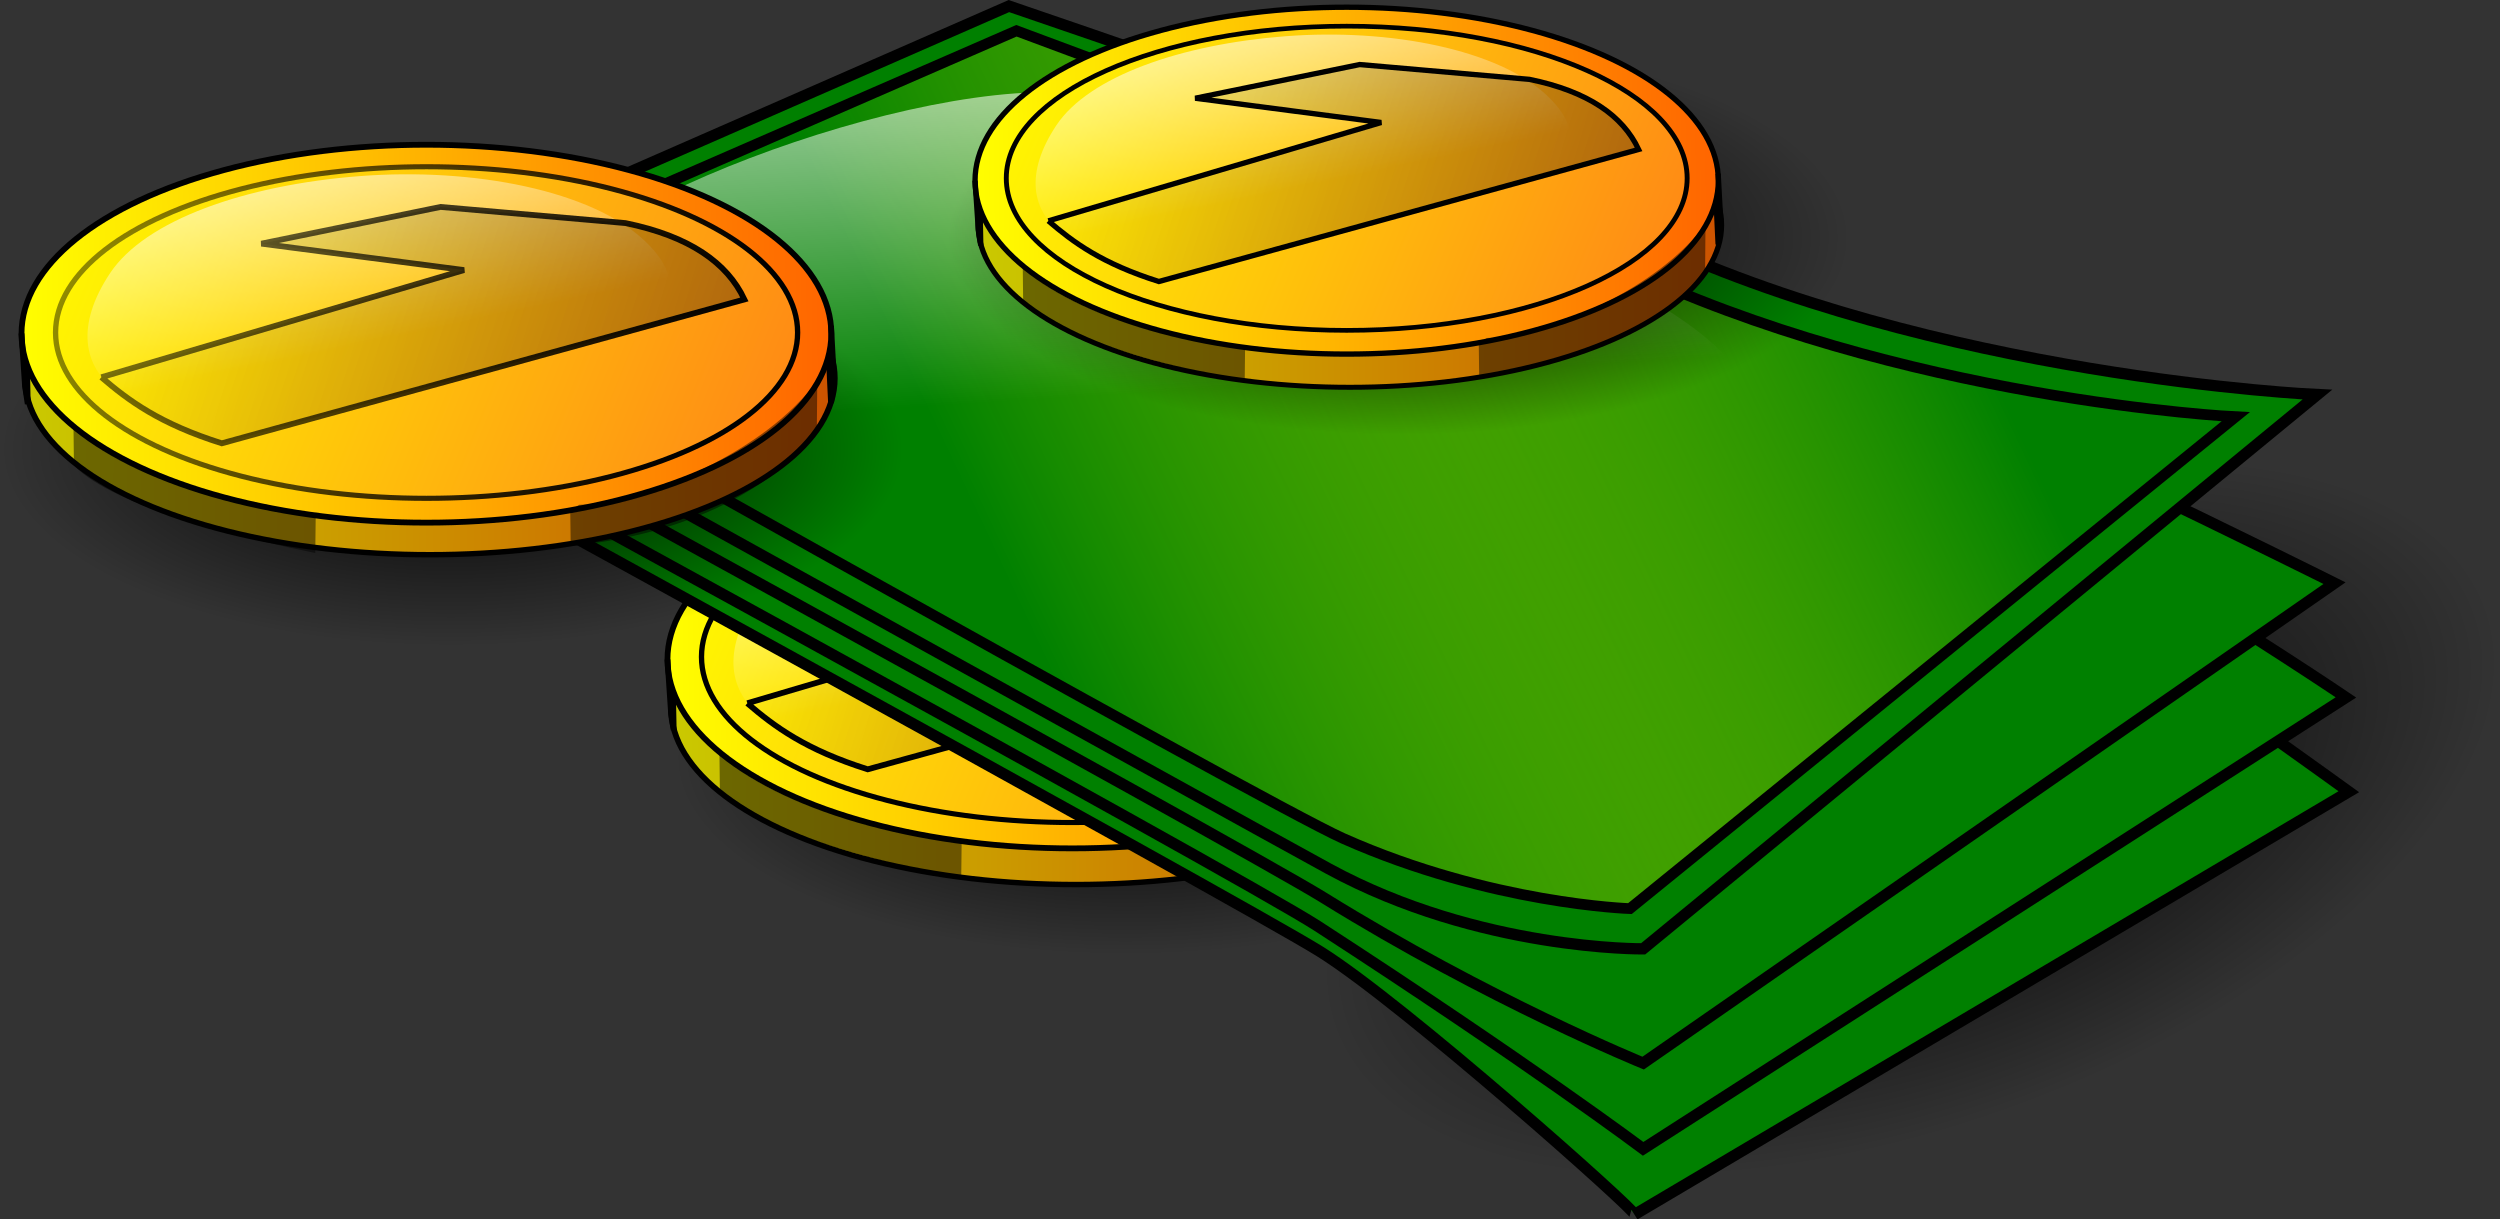 <?xml version="1.0" encoding="UTF-8" standalone="no"?>
<!-- Created with Inkscape (http://www.inkscape.org/) -->

<svg
   height="189.199"
   width="387.893"
   id="svg13645"
   sodipodi:version="0.32"
   inkscape:version="1.4 (e7c3feb100, 2024-10-09)"
   version="1.0"
   sodipodi:docname="coins-notes.svg"
   inkscape:output_extension="org.inkscape.output.svg.inkscape"
   sodipodi:modified="true"
   xmlns:inkscape="http://www.inkscape.org/namespaces/inkscape"
   xmlns:sodipodi="http://sodipodi.sourceforge.net/DTD/sodipodi-0.dtd"
   xmlns:xlink="http://www.w3.org/1999/xlink"
   xmlns="http://www.w3.org/2000/svg"
   xmlns:svg="http://www.w3.org/2000/svg"
   xmlns:rdf="http://www.w3.org/1999/02/22-rdf-syntax-ns#"
   xmlns:cc="http://creativecommons.org/ns#"
   xmlns:dc="http://purl.org/dc/elements/1.1/">
  <rect width="100%" height="100%" fill="#333333" stroke="none"/>
  <defs
     id="defs13647">
    <radialGradient
       inkscape:collect="always"
       xlink:href="#linearGradient13387"
       id="radialGradient13508"
       gradientUnits="userSpaceOnUse"
       gradientTransform="matrix(1.625,0,0,0.818,-184.496,-231.352)"
       cx="179.05"
       cy="512.941"
       fx="179.05"
       fy="512.941"
       r="58.841" />
    <radialGradient
       inkscape:collect="always"
       xlink:href="#linearGradient13387"
       id="radialGradient13470"
       gradientUnits="userSpaceOnUse"
       gradientTransform="matrix(1,0,0,0.361,0,328.018)"
       cx="179.05"
       cy="512.941"
       fx="179.05"
       fy="512.941"
       r="58.841" />
    <linearGradient
       inkscape:collect="always"
       xlink:href="#linearGradient2231"
       id="linearGradient13270"
       gradientUnits="userSpaceOnUse"
       x1="162.64"
       y1="585.545"
       x2="60.352"
       y2="555.11" />
    <linearGradient
       inkscape:collect="always"
       xlink:href="#linearGradient5073"
       id="linearGradient13268"
       gradientUnits="userSpaceOnUse"
       x1="69.839"
       y1="522.381"
       x2="81.112"
       y2="575.414" />
    <linearGradient
       inkscape:collect="always"
       xlink:href="#linearGradient12263"
       id="linearGradient13266"
       gradientUnits="userSpaceOnUse"
       x1="140.232"
       y1="605.493"
       x2="0.966"
       y2="551.651" />
    <linearGradient
       inkscape:collect="always"
       xlink:href="#linearGradient7800"
       id="linearGradient13264"
       gradientUnits="userSpaceOnUse"
       x1="144.643"
       y1="578.434"
       x2="5.929"
       y2="579.862" />
    <linearGradient
       inkscape:collect="always"
       xlink:href="#linearGradient9592"
       id="linearGradient13262"
       gradientUnits="userSpaceOnUse"
       x1="146.429"
       y1="578.076"
       x2="5.945"
       y2="577.43" />
    <linearGradient
       inkscape:collect="always"
       xlink:href="#linearGradient5073"
       id="linearGradient5982"
       gradientUnits="userSpaceOnUse"
       x1="272.236"
       y1="419.502"
       x2="275.258"
       y2="467.484" />
    <linearGradient
       id="linearGradient4162">
      <stop
         style="stop-color:green;stop-opacity:1;"
         offset="0"
         id="stop4164" />
      <stop
         style="stop-color:yellow;stop-opacity:0"
         offset="1"
         id="stop4166" />
    </linearGradient>
    <linearGradient
       inkscape:collect="always"
       xlink:href="#linearGradient4162"
       id="linearGradient5980"
       gradientUnits="userSpaceOnUse"
       x1="266.68"
       y1="462.433"
       x2="344.967"
       y2="425.563" />
    <radialGradient
       inkscape:collect="always"
       xlink:href="#linearGradient13387"
       id="radialGradient13474"
       gradientUnits="userSpaceOnUse"
       gradientTransform="matrix(1,0,0,0.361,0,328.018)"
       cx="179.05"
       cy="512.941"
       fx="179.05"
       fy="512.941"
       r="58.841" />
    <linearGradient
       inkscape:collect="always"
       xlink:href="#linearGradient13387"
       id="linearGradient13393"
       x1="248.393"
       y1="501.648"
       x2="141.071"
       y2="468.791"
       gradientUnits="userSpaceOnUse" />
    <linearGradient
       inkscape:collect="always"
       xlink:href="#linearGradient2231"
       id="linearGradient13361"
       gradientUnits="userSpaceOnUse"
       x1="162.64"
       y1="585.545"
       x2="60.352"
       y2="555.11"
       gradientTransform="matrix(0.514,0,0,0.514,169.538,181.198)" />
    <linearGradient
       inkscape:collect="always"
       xlink:href="#linearGradient5073"
       id="linearGradient13364"
       gradientUnits="userSpaceOnUse"
       x1="69.839"
       y1="522.381"
       x2="81.112"
       y2="575.414"
       gradientTransform="matrix(0.514,0,0,0.514,169.538,181.198)" />
    <linearGradient
       inkscape:collect="always"
       id="linearGradient13399">
      <stop
         style="stop-color:black;stop-opacity:1;"
         offset="0"
         id="stop13401" />
      <stop
         style="stop-color:black;stop-opacity:0;"
         offset="1"
         id="stop13403" />
    </linearGradient>
    <linearGradient
       inkscape:collect="always"
       xlink:href="#linearGradient13399"
       id="linearGradient13379"
       x1="115.368"
       y1="627.107"
       x2="-83.018"
       y2="550.669"
       gradientUnits="userSpaceOnUse" />
    <linearGradient
       inkscape:collect="always"
       xlink:href="#linearGradient12263"
       id="linearGradient13318"
       gradientUnits="userSpaceOnUse"
       x1="140.232"
       y1="605.493"
       x2="0.966"
       y2="551.651" />
    <linearGradient
       inkscape:collect="always"
       xlink:href="#linearGradient7800"
       id="linearGradient13316"
       gradientUnits="userSpaceOnUse"
       x1="144.643"
       y1="578.434"
       x2="5.929"
       y2="579.862" />
    <linearGradient
       inkscape:collect="always"
       xlink:href="#linearGradient9592"
       id="linearGradient13314"
       gradientUnits="userSpaceOnUse"
       x1="146.429"
       y1="578.076"
       x2="5.945"
       y2="577.43" />
    <linearGradient
       inkscape:collect="always"
       id="linearGradient13387">
      <stop
         style="stop-color:black;stop-opacity:1;"
         offset="0"
         id="stop13389" />
      <stop
         style="stop-color:black;stop-opacity:0;"
         offset="1"
         id="stop13391" />
    </linearGradient>
    <radialGradient
       inkscape:collect="always"
       xlink:href="#linearGradient13387"
       id="radialGradient13478"
       gradientUnits="userSpaceOnUse"
       gradientTransform="matrix(1,0,0,0.361,0,328.018)"
       cx="179.05"
       cy="512.941"
       fx="179.05"
       fy="512.941"
       r="58.841" />
    <linearGradient
       id="linearGradient2231">
      <stop
         style="stop-color:black;stop-opacity:0.303;"
         offset="0"
         id="stop2233" />
      <stop
         style="stop-color:black;stop-opacity:0;"
         offset="1"
         id="stop2235" />
    </linearGradient>
    <linearGradient
       inkscape:collect="always"
       xlink:href="#linearGradient2231"
       id="linearGradient13342"
       gradientUnits="userSpaceOnUse"
       x1="162.64"
       y1="585.545"
       x2="60.352"
       y2="555.11" />
    <linearGradient
       inkscape:collect="always"
       id="linearGradient5073">
      <stop
         style="stop-color:white;stop-opacity:1;"
         offset="0"
         id="stop5075" />
      <stop
         style="stop-color:white;stop-opacity:0;"
         offset="1"
         id="stop5077" />
    </linearGradient>
    <linearGradient
       inkscape:collect="always"
       xlink:href="#linearGradient5073"
       id="linearGradient13340"
       gradientUnits="userSpaceOnUse"
       x1="69.839"
       y1="522.381"
       x2="81.112"
       y2="575.414" />
    <linearGradient
       id="linearGradient12263">
      <stop
         id="stop12265"
         offset="0"
         style="stop-color:#ff8915;stop-opacity:1" />
      <stop
         id="stop12267"
         offset="1"
         style="stop-color:yellow;stop-opacity:1;" />
    </linearGradient>
    <linearGradient
       inkscape:collect="always"
       xlink:href="#linearGradient12263"
       id="linearGradient13338"
       gradientUnits="userSpaceOnUse"
       x1="140.232"
       y1="605.493"
       x2="0.966"
       y2="551.651" />
    <linearGradient
       id="linearGradient7800">
      <stop
         style="stop-color:#f60;stop-opacity:1;"
         offset="0"
         id="stop7802" />
      <stop
         style="stop-color:yellow;stop-opacity:1;"
         offset="1"
         id="stop7804" />
    </linearGradient>
    <linearGradient
       inkscape:collect="always"
       xlink:href="#linearGradient7800"
       id="linearGradient13336"
       gradientUnits="userSpaceOnUse"
       x1="144.643"
       y1="578.434"
       x2="5.929"
       y2="579.862" />
    <linearGradient
       id="linearGradient9592">
      <stop
         id="stop9594"
         offset="0"
         style="stop-color:#cd5200;stop-opacity:1" />
      <stop
         id="stop9596"
         offset="1"
         style="stop-color:#caca00;stop-opacity:1" />
    </linearGradient>
    <linearGradient
       inkscape:collect="always"
       xlink:href="#linearGradient9592"
       id="linearGradient13334"
       gradientUnits="userSpaceOnUse"
       x1="146.429"
       y1="578.076"
       x2="5.945"
       y2="577.43" />
    <radialGradient
       inkscape:collect="always"
       xlink:href="#linearGradient13387"
       id="radialGradient13821"
       gradientUnits="userSpaceOnUse"
       gradientTransform="matrix(1.19,0,0,0.52,-190.192,-126.583)"
       cx="179.05"
       cy="512.941"
       fx="179.05"
       fy="512.941"
       r="58.841" />
    <linearGradient
       inkscape:collect="always"
       xlink:href="#linearGradient9592"
       id="linearGradient13823"
       gradientUnits="userSpaceOnUse"
       x1="146.429"
       y1="578.076"
       x2="5.945"
       y2="577.43" />
    <linearGradient
       inkscape:collect="always"
       xlink:href="#linearGradient7800"
       id="linearGradient13825"
       gradientUnits="userSpaceOnUse"
       x1="144.643"
       y1="578.434"
       x2="5.929"
       y2="579.862" />
    <linearGradient
       inkscape:collect="always"
       xlink:href="#linearGradient12263"
       id="linearGradient13827"
       gradientUnits="userSpaceOnUse"
       x1="140.232"
       y1="605.493"
       x2="0.966"
       y2="551.651" />
    <linearGradient
       inkscape:collect="always"
       xlink:href="#linearGradient5073"
       id="linearGradient13829"
       gradientUnits="userSpaceOnUse"
       x1="69.839"
       y1="522.381"
       x2="81.112"
       y2="575.414" />
    <linearGradient
       inkscape:collect="always"
       xlink:href="#linearGradient2231"
       id="linearGradient13831"
       gradientUnits="userSpaceOnUse"
       x1="162.64"
       y1="585.545"
       x2="60.352"
       y2="555.11" />
    <linearGradient
       inkscape:collect="always"
       xlink:href="#linearGradient4162"
       id="linearGradient13833"
       gradientUnits="userSpaceOnUse"
       x1="266.68"
       y1="462.433"
       x2="344.967"
       y2="425.563" />
    <linearGradient
       inkscape:collect="always"
       xlink:href="#linearGradient5073"
       id="linearGradient13835"
       gradientUnits="userSpaceOnUse"
       x1="272.236"
       y1="419.502"
       x2="275.258"
       y2="467.484" />
    <radialGradient
       inkscape:collect="always"
       xlink:href="#linearGradient13387"
       id="radialGradient13837"
       gradientUnits="userSpaceOnUse"
       gradientTransform="matrix(1.19,0,0,0.52,-294.804,-174.456)"
       cx="179.05"
       cy="512.941"
       fx="179.05"
       fy="512.941"
       r="58.841" />
    <linearGradient
       inkscape:collect="always"
       xlink:href="#linearGradient9592"
       id="linearGradient13839"
       gradientUnits="userSpaceOnUse"
       x1="146.429"
       y1="578.076"
       x2="5.945"
       y2="577.43" />
    <linearGradient
       inkscape:collect="always"
       xlink:href="#linearGradient7800"
       id="linearGradient13841"
       gradientUnits="userSpaceOnUse"
       x1="144.643"
       y1="578.434"
       x2="5.929"
       y2="579.862" />
    <linearGradient
       inkscape:collect="always"
       xlink:href="#linearGradient12263"
       id="linearGradient13843"
       gradientUnits="userSpaceOnUse"
       x1="140.232"
       y1="605.493"
       x2="0.966"
       y2="551.651" />
    <linearGradient
       inkscape:collect="always"
       xlink:href="#linearGradient13399"
       id="linearGradient13845"
       gradientUnits="userSpaceOnUse"
       x1="115.368"
       y1="627.107"
       x2="-83.018"
       y2="550.669" />
    <linearGradient
       inkscape:collect="always"
       xlink:href="#linearGradient5073"
       id="linearGradient13847"
       gradientUnits="userSpaceOnUse"
       gradientTransform="matrix(0.514,0,0,0.514,169.538,181.198)"
       x1="69.839"
       y1="522.381"
       x2="81.112"
       y2="575.414" />
    <linearGradient
       inkscape:collect="always"
       xlink:href="#linearGradient2231"
       id="linearGradient13849"
       gradientUnits="userSpaceOnUse"
       gradientTransform="matrix(0.514,0,0,0.514,169.538,181.198)"
       x1="162.64"
       y1="585.545"
       x2="60.352"
       y2="555.11" />
    <linearGradient
       inkscape:collect="always"
       xlink:href="#linearGradient13387"
       id="linearGradient13851"
       gradientUnits="userSpaceOnUse"
       x1="248.393"
       y1="501.648"
       x2="141.071"
       y2="468.791" />
    <radialGradient
       inkscape:collect="always"
       xlink:href="#linearGradient13387"
       id="radialGradient13853"
       gradientUnits="userSpaceOnUse"
       gradientTransform="matrix(1.19,0,0,0.52,-147.638,-207.259)"
       cx="179.05"
       cy="512.941"
       fx="179.05"
       fy="512.941"
       r="58.841" />
    <linearGradient
       inkscape:collect="always"
       xlink:href="#linearGradient9592"
       id="linearGradient13855"
       gradientUnits="userSpaceOnUse"
       x1="146.429"
       y1="578.076"
       x2="5.945"
       y2="577.43" />
    <linearGradient
       inkscape:collect="always"
       xlink:href="#linearGradient7800"
       id="linearGradient13857"
       gradientUnits="userSpaceOnUse"
       x1="144.643"
       y1="578.434"
       x2="5.929"
       y2="579.862" />
    <linearGradient
       inkscape:collect="always"
       xlink:href="#linearGradient12263"
       id="linearGradient13859"
       gradientUnits="userSpaceOnUse"
       x1="140.232"
       y1="605.493"
       x2="0.966"
       y2="551.651" />
    <linearGradient
       inkscape:collect="always"
       xlink:href="#linearGradient5073"
       id="linearGradient13861"
       gradientUnits="userSpaceOnUse"
       x1="69.839"
       y1="522.381"
       x2="81.112"
       y2="575.414" />
    <linearGradient
       inkscape:collect="always"
       xlink:href="#linearGradient2231"
       id="linearGradient13863"
       gradientUnits="userSpaceOnUse"
       x1="162.64"
       y1="585.545"
       x2="60.352"
       y2="555.11" />
    <linearGradient
       inkscape:collect="always"
       xlink:href="#linearGradient5073"
       id="linearGradient13866"
       gradientUnits="userSpaceOnUse"
       x1="272.236"
       y1="419.502"
       x2="275.258"
       y2="467.484"
       gradientTransform="matrix(1.755,0,0,1.755,-480.568,-735.442)" />
    <linearGradient
       inkscape:collect="always"
       xlink:href="#linearGradient4162"
       id="linearGradient13869"
       gradientUnits="userSpaceOnUse"
       x1="266.68"
       y1="462.433"
       x2="344.967"
       y2="425.563"
       gradientTransform="matrix(1.755,0,0,1.755,-480.568,-735.442)" />
  </defs>
  <sodipodi:namedview
     id="base"
     pagecolor="#ffffff"
     bordercolor="#666666"
     borderopacity="1.0"
     inkscape:pageopacity="0.0"
     inkscape:pageshadow="2"
     inkscape:cx="307.85714"
     inkscape:cy="77.857142"
     inkscape:zoom="0.70000001"
     inkscape:document-units="px"
     inkscape:current-layer="layer1"
     width="729.09px"
     inkscape:window-width="1422"
     inkscape:window-height="720"
     inkscape:window-x="0"
     inkscape:window-y="0"
     inkscape:showpageshadow="2"
     inkscape:pagecheckerboard="0"
     inkscape:deskcolor="#d1d1d1"
     inkscape:window-maximized="1" />
  <g
     inkscape:groupmode="layer"
     inkscape:label="Warstwa 1"
     id="layer1"
     transform="translate(151.725,-22.559)">
    <ellipse
       style="fill:url(#radialGradient13821);fill-opacity:1;stroke:none;stroke-opacity:1"
       id="path13740"
       inkscape:export-filename="/home/kamil/moneyK.png"
       inkscape:export-xdpi="138.55963"
       inkscape:export-ydpi="138.55963"
       cx="22.924"
       cy="140.042"
       rx="70.037"
       ry="30.586" />
    <g
       style="opacity:1"
       id="g13742"
       transform="matrix(0.902,0,0,0.902,-89.075,-388.174)"
       inkscape:export-filename="/home/kamil/moneyK.png"
       inkscape:export-xdpi="138.55963"
       inkscape:export-ydpi="138.55963">
      <ellipse
         transform="matrix(1,0,0,0.935,39.52,34.954)"
         id="path13744"
         style="fill:url(#linearGradient13823);fill-opacity:1;stroke:#000000;stroke-opacity:1"
         cx="76.071"
         cy="579.862"
         rx="69.643"
         ry="32.5" />
      <ellipse
         transform="translate(38.929,-11.071)"
         id="path13746"
         style="fill:url(#linearGradient13825);fill-opacity:1;stroke:#000000;stroke-opacity:1"
         cx="76.071"
         cy="579.862"
         rx="69.643"
         ry="32.5" />
      <path
         sodipodi:nodetypes="cccc"
         id="path13748"
         d="m 45.357,568.791 0.61,9.094 0.462,3.048 -0.126,-6.594"
         style="fill:none;fill-rule:evenodd;stroke:#000000;stroke-width:1px;stroke-linecap:butt;stroke-linejoin:miter;stroke-opacity:1" />
      <path
         sodipodi:nodetypes="ccccc"
         id="path13750"
         d="m 184.605,567.489 0.505,9.218 -0.505,4.041 -0.379,-7.955 h -0.126"
         style="fill:none;fill-rule:evenodd;stroke:#000000;stroke-width:1px;stroke-linecap:butt;stroke-linejoin:miter;stroke-opacity:1" />
      <path
         sodipodi:nodetypes="ccccc"
         id="path13752"
         d="m 54.296,584.662 0.077,6.819 c 6.965,7.351 30.728,12.876 41.514,15.089 l 0.077,-6.692 C 84.446,599.822 61.832,592.784 54.683,585.167"
         style="fill:#000000;fill-opacity:0.468;fill-rule:evenodd;stroke:none;stroke-width:1px;stroke-linecap:butt;stroke-linejoin:miter;stroke-opacity:1" />
      <path
         sodipodi:nodetypes="ccccc"
         id="path13754"
         d="m 139.748,599.277 0.077,6.061 c 5.802,-0.597 28.85,-3.039 42.335,-19.509 l 0.077,-8.965 c -8.588,12.093 -29.733,21.185 -40.966,21.403"
         style="fill:#000000;fill-opacity:0.468;fill-rule:evenodd;stroke:none;stroke-width:1px;stroke-linecap:butt;stroke-linejoin:miter;stroke-opacity:1" />
      <ellipse
         transform="matrix(0.916,0,0,0.877,45.323,59.805)"
         id="path13756"
         style="fill:url(#linearGradient13827);fill-opacity:1;stroke:#000000;stroke-opacity:1"
         cx="76.071"
         cy="579.862"
         rx="69.643"
         ry="32.5" />
      <path
         id="path13758"
         d="m 145.462,576.58 c 9.596,-9.596 16.162,-15.152 7.071,-23.739 -9.091,-8.586 -29.294,-12.627 -48.992,-11.112 -19.698,1.515 -36.871,7.576 -42.931,16.668 -6.061,9.091 -4.546,16.162 1.01,20.203 5.556,4.041 13.132,4.546 13.132,4.546"
         style="fill:url(#linearGradient13829);fill-rule:evenodd;stroke:none;stroke-width:1px;stroke-linecap:butt;stroke-linejoin:miter;stroke-opacity:1" />
      <path
         sodipodi:nodetypes="cccccccc"
         id="path13760"
         d="m 59.094,576.328 c 4.692,4.034 10.043,7.994 20.708,11.364 l 89.904,-24.749 c -2.969,-6.302 -9.409,-10.868 -20.456,-13.132 l -31.82,-2.778 -30.81,6.313 34.85,4.546 -62.377,18.435"
         style="fill:url(#linearGradient13831);fill-rule:evenodd;stroke:#000000;stroke-width:1px;stroke-linecap:butt;stroke-linejoin:miter;stroke-opacity:1" />
    </g>
    <ellipse
       style="fill:url(#radialGradient13508);fill-opacity:1;stroke:none;stroke-opacity:1"
       id="path13506"
       transform="matrix(0.949,-0.316,0.232,0.973,0,0)"
       cx="106.525"
       cy="188.256"
       rx="95.639"
       ry="48.135" />
    <path
       style="opacity:1;fill:#008000;fill-rule:evenodd;stroke:#000000;stroke-width:1.755px;stroke-linecap:butt;stroke-linejoin:miter;stroke-opacity:1"
       d="m -103.788,83.341 c 0,0 144.684,79.225 156.918,86.881 13.033,8.156 49.287,40.43 48.76,40.781 l 110.818,-65.604 c 0,0 -95.746,-69.15 -112.591,-75.356 C 83.272,63.838 3.483,36.355 3.483,36.355 Z"
       id="path13765"
       sodipodi:nodetypes="csccscc" />
    <path
       style="opacity:1;fill:#008000;fill-rule:evenodd;stroke:#000000;stroke-width:1.755px;stroke-linecap:butt;stroke-linejoin:miter;stroke-opacity:1"
       d="m -104.231,79.352 c 0,0 144.81,79.027 156.918,86.881 32.802,21.277 50.533,34.575 50.533,34.575 L 212.264,130.771 c 0,0 -54.966,-37.235 -112.591,-64.718 C 83.47,58.326 3.04,32.365 3.04,32.365 Z"
       id="path13767"
       sodipodi:nodetypes="csccscc" />
    <path
       style="opacity:1;fill:#008000;fill-rule:evenodd;stroke:#000000;stroke-width:1.755px;stroke-linecap:butt;stroke-linejoin:miter;stroke-opacity:1"
       d="m -103.345,74.919 c 0,0 144.656,79.27 156.918,86.881 25.71,15.958 49.646,25.71 49.646,25.71 L 210.491,113.041 c 0,0 -56.739,-28.369 -109.931,-51.419 C 84.089,54.484 3.927,27.933 3.927,27.933 Z"
       id="path13769"
       sodipodi:nodetypes="csccscc" />
    <path
       style="opacity:1;fill:#008000;fill-rule:evenodd;stroke:#000000;stroke-width:1.755px;stroke-linecap:butt;stroke-linejoin:miter;stroke-opacity:1"
       d="m -102.458,70.487 c 0,0 144.241,79.983 156.918,86.881 23.348,12.706 48.76,12.412 48.76,12.412 l 104.612,-85.995 c 0,0 -59.398,-2.66 -105.498,-24.823 C 86.154,51.183 4.813,23.5 4.813,23.5 Z"
       id="path13771"
       sodipodi:nodetypes="csccscc" />
    <path
       style="opacity:1;fill:url(#linearGradient13869);fill-opacity:1;fill-rule:evenodd;stroke:#000000;stroke-width:1.666px;stroke-linecap:butt;stroke-linejoin:miter;stroke-opacity:1"
       d="m -92.308,70.164 c 0,0 136.448,76.904 148.963,82.477 22.942,10.216 44.515,10.896 44.515,10.896 l 93.99,-76.316 c 0,0 -51.955,-2.525 -95.718,-23.565 C 84.084,56.272 5.98,27.332 5.98,27.332 Z"
       id="path13773"
       sodipodi:nodetypes="csccscc" />
    <path
       style="opacity:1;fill:url(#linearGradient13866);fill-opacity:1;fill-rule:evenodd;stroke:none;stroke-width:0.678px;stroke-linecap:butt;stroke-linejoin:miter;stroke-opacity:1"
       d="M -0.949,92.207 C -13.361,92.207 -74.532,86.001 -70.986,70.93 -67.44,55.859 -8.928,33.695 16.782,37.241 42.491,40.787 121.393,69.157 118.734,84.228 c -2.66,15.071 4.433,5.319 4.433,5.319"
       id="path13775"
       sodipodi:nodetypes="csssc" />
    <ellipse
       style="fill:url(#radialGradient13837);fill-opacity:1;stroke:none;stroke-opacity:1"
       id="path13777"
       inkscape:export-filename="/home/kamil/moneyK.png"
       inkscape:export-xdpi="138.55963"
       inkscape:export-ydpi="138.55963"
       cx="-81.688"
       cy="92.169"
       rx="70.037"
       ry="30.586" />
    <g
       id="g13779"
       transform="matrix(1.755,0,0,1.755,-486.837,-756.756)"
       inkscape:export-filename="/home/kamil/moneyK.png"
       inkscape:export-xdpi="138.55963"
       inkscape:export-ydpi="138.55963">
      <ellipse
         transform="matrix(0.514,0,0,0.48,189.85,199.162)"
         id="path13781"
         style="opacity:1;fill:url(#linearGradient13839);fill-opacity:1;stroke:#000000;stroke-opacity:1"
         cx="76.071"
         cy="579.862"
         rx="69.643"
         ry="32.5" />
      <ellipse
         transform="matrix(0.514,0,0,0.514,189.545,175.507)"
         id="path13783"
         style="opacity:1;fill:url(#linearGradient13841);fill-opacity:1;stroke:#000000;stroke-opacity:1"
         cx="76.071"
         cy="579.862"
         rx="69.643"
         ry="32.5" />
      <path
         sodipodi:nodetypes="cccc"
         id="path13785"
         d="m 192.849,473.532 0.313,4.674 0.237,1.567 -0.065,-3.389"
         style="opacity:1;fill:none;fill-rule:evenodd;stroke:#000000;stroke-width:0.514px;stroke-linecap:butt;stroke-linejoin:miter;stroke-opacity:1" />
      <path
         sodipodi:nodetypes="ccccc"
         id="path13787"
         d="m 264.417,472.863 0.26,4.737 -0.26,2.077 -0.195,-4.089 h -0.065"
         style="opacity:1;fill:none;fill-rule:evenodd;stroke:#000000;stroke-width:0.514px;stroke-linecap:butt;stroke-linejoin:miter;stroke-opacity:1" />
      <path
         sodipodi:nodetypes="ccccc"
         id="path13789"
         d="m 197.444,481.689 0.04,3.504 c 3.58,3.778 15.793,6.618 21.336,7.755 l 0.04,-3.44 c -5.92,-0.028 -17.543,-3.646 -21.217,-7.561"
         style="opacity:1;fill:#000000;fill-opacity:0.468;fill-rule:evenodd;stroke:none;stroke-width:1px;stroke-linecap:butt;stroke-linejoin:miter;stroke-opacity:1" />
      <path
         sodipodi:nodetypes="ccccc"
         id="path13791"
         d="m 241.363,489.201 0.04,3.115 c 2.982,-0.307 14.828,-1.562 21.758,-10.027 l 0.04,-4.608 c -4.414,6.215 -15.281,10.888 -21.055,11"
         style="opacity:1;fill:#000000;fill-opacity:0.468;fill-rule:evenodd;stroke:none;stroke-width:1px;stroke-linecap:butt;stroke-linejoin:miter;stroke-opacity:1" />
      <ellipse
         transform="matrix(0.471,0,0,0.451,192.832,211.935)"
         id="path13793"
         style="opacity:1;fill:url(#linearGradient13843);fill-opacity:1;stroke:url(#linearGradient13845);stroke-opacity:1"
         cx="76.071"
         cy="579.862"
         rx="69.643"
         ry="32.5" />
      <path
         id="path13795"
         d="m 244.299,477.536 c 4.932,-4.932 8.307,-7.788 3.634,-12.201 -4.673,-4.413 -15.056,-6.49 -25.18,-5.711 -10.124,0.779 -18.95,3.894 -22.065,8.566 -3.115,4.673 -2.336,8.307 0.519,10.384 2.855,2.077 6.749,2.336 6.749,2.336"
         style="opacity:1;fill:url(#linearGradient13847);fill-rule:evenodd;stroke:none;stroke-width:1px;stroke-linecap:butt;stroke-linejoin:miter;stroke-opacity:1" />
      <path
         sodipodi:nodetypes="cccccccc"
         id="path13797"
         d="m 199.91,477.406 c 2.412,2.073 5.162,4.109 10.643,5.841 l 46.207,-12.72 c -1.526,-3.239 -4.836,-5.586 -10.513,-6.749 l -16.354,-1.428 -15.835,3.245 17.912,2.336 -32.059,9.475"
         style="opacity:1;fill:url(#linearGradient13849);fill-opacity:1;fill-rule:evenodd;stroke:url(#linearGradient13851);stroke-width:0.514px;stroke-linecap:butt;stroke-linejoin:miter;stroke-opacity:1" />
    </g>
    <ellipse
       style="fill:url(#radialGradient13853);fill-opacity:1;stroke:none;stroke-opacity:1"
       id="path13799"
       inkscape:export-filename="/home/kamil/moneyK.png"
       inkscape:export-xdpi="138.55963"
       inkscape:export-ydpi="138.55963"
       cx="65.478"
       cy="59.367"
       rx="70.037"
       ry="30.586" />
    <g
       style="opacity:1"
       id="g13801"
       transform="matrix(0.828,0,0,0.828,-37.996,-420.37)"
       inkscape:export-filename="/home/kamil/moneyK.png"
       inkscape:export-xdpi="138.55963"
       inkscape:export-ydpi="138.55963">
      <ellipse
         transform="matrix(1,0,0,0.935,39.52,34.954)"
         id="path13803"
         style="fill:url(#linearGradient13855);fill-opacity:1;stroke:#000000;stroke-opacity:1"
         cx="76.071"
         cy="579.862"
         rx="69.643"
         ry="32.5" />
      <ellipse
         transform="translate(38.929,-11.071)"
         id="path13805"
         style="fill:url(#linearGradient13857);fill-opacity:1;stroke:#000000;stroke-opacity:1"
         cx="76.071"
         cy="579.862"
         rx="69.643"
         ry="32.5" />
      <path
         sodipodi:nodetypes="cccc"
         id="path13807"
         d="m 45.357,568.791 0.61,9.094 0.462,3.048 -0.126,-6.594"
         style="fill:none;fill-rule:evenodd;stroke:#000000;stroke-width:1px;stroke-linecap:butt;stroke-linejoin:miter;stroke-opacity:1" />
      <path
         sodipodi:nodetypes="ccccc"
         id="path13809"
         d="m 184.605,567.489 0.505,9.218 -0.505,4.041 -0.379,-7.955 h -0.126"
         style="fill:none;fill-rule:evenodd;stroke:#000000;stroke-width:1px;stroke-linecap:butt;stroke-linejoin:miter;stroke-opacity:1" />
      <path
         sodipodi:nodetypes="ccccc"
         id="path13811"
         d="m 54.296,584.662 0.077,6.819 c 6.965,7.351 30.728,12.876 41.514,15.089 l 0.077,-6.692 C 84.446,599.822 61.832,592.784 54.683,585.167"
         style="fill:#000000;fill-opacity:0.468;fill-rule:evenodd;stroke:none;stroke-width:1px;stroke-linecap:butt;stroke-linejoin:miter;stroke-opacity:1" />
      <path
         sodipodi:nodetypes="ccccc"
         id="path13813"
         d="m 139.748,599.277 0.077,6.061 c 5.802,-0.597 28.85,-3.039 42.335,-19.509 l 0.077,-8.965 c -8.588,12.093 -29.733,21.185 -40.966,21.403"
         style="fill:#000000;fill-opacity:0.468;fill-rule:evenodd;stroke:none;stroke-width:1px;stroke-linecap:butt;stroke-linejoin:miter;stroke-opacity:1" />
      <ellipse
         transform="matrix(0.916,0,0,0.877,45.323,59.805)"
         id="path13815"
         style="fill:url(#linearGradient13859);fill-opacity:1;stroke:#000000;stroke-opacity:1"
         cx="76.071"
         cy="579.862"
         rx="69.643"
         ry="32.5" />
      <path
         id="path13817"
         d="m 145.462,576.58 c 9.596,-9.596 16.162,-15.152 7.071,-23.739 -9.091,-8.586 -29.294,-12.627 -48.992,-11.112 -19.698,1.515 -36.871,7.576 -42.931,16.668 -6.061,9.091 -4.546,16.162 1.01,20.203 5.556,4.041 13.132,4.546 13.132,4.546"
         style="fill:url(#linearGradient13861);fill-rule:evenodd;stroke:none;stroke-width:1px;stroke-linecap:butt;stroke-linejoin:miter;stroke-opacity:1" />
      <path
         sodipodi:nodetypes="cccccccc"
         id="path13819"
         d="m 59.094,576.328 c 4.692,4.034 10.043,7.994 20.708,11.364 l 89.904,-24.749 c -2.969,-6.302 -9.409,-10.868 -20.456,-13.132 l -31.82,-2.778 -30.81,6.313 34.85,4.546 -62.377,18.435"
         style="fill:url(#linearGradient13863);fill-rule:evenodd;stroke:#000000;stroke-width:1px;stroke-linecap:butt;stroke-linejoin:miter;stroke-opacity:1" />
    </g>
  </g>
</svg>

